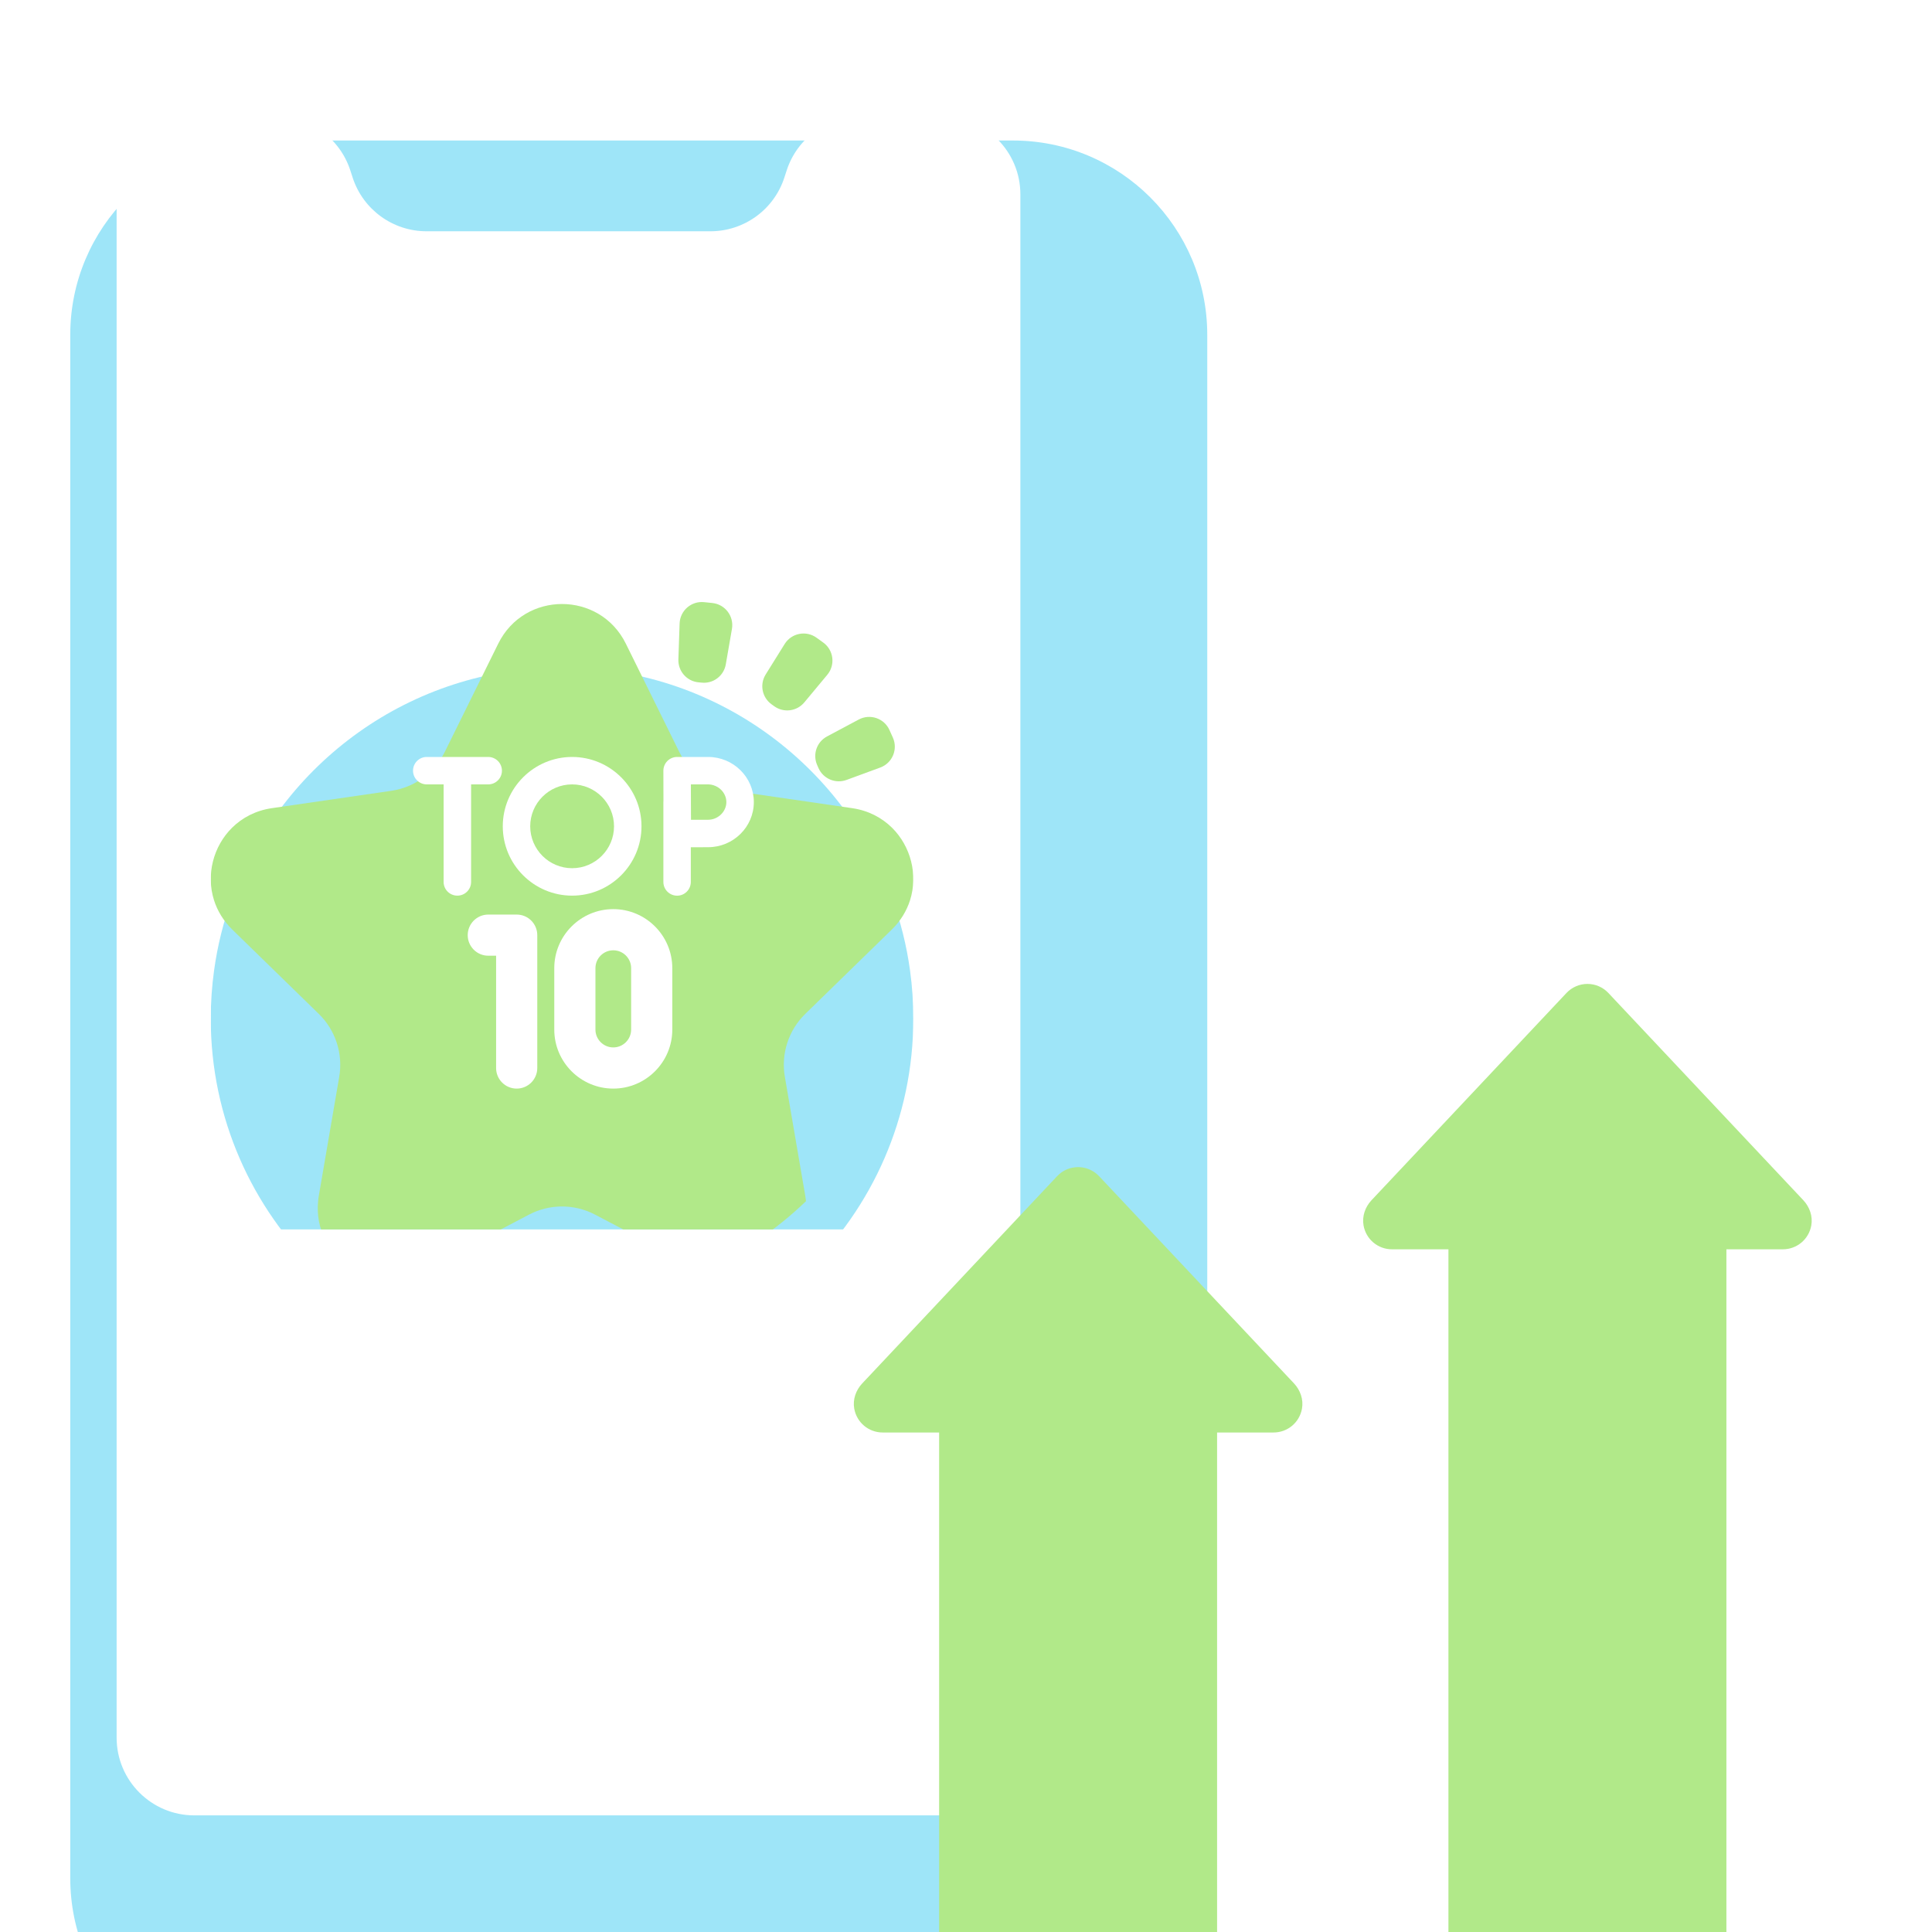<svg width="55" height="55" viewBox="0 0 55 55" fill="none" xmlns="http://www.w3.org/2000/svg">
<g filter="url(#filter0_i_2481_17391)">
<path d="M26.835 55H5.533C2.477 55 0 52.523 0 49.467V5.533C0 2.477 2.477 0 5.533 0H26.835C29.891 0 32.368 2.477 32.368 5.533V49.467C32.368 52.523 29.891 55 26.835 55Z" fill="#9EE5F8"/>
</g>
<path d="M26.835 3.32H24.501C23.542 3.32 22.692 3.937 22.396 4.849L22.329 5.055C22.033 5.967 21.183 6.584 20.224 6.584H12.144C11.185 6.584 10.335 5.967 10.039 5.055L9.972 4.849C9.676 3.937 8.826 3.32 7.867 3.32H5.533C4.311 3.32 3.32 4.311 3.32 5.533V49.467C3.32 50.689 4.311 51.68 5.533 51.68H26.835C28.057 51.68 29.048 50.689 29.048 49.467V5.533C29.048 4.311 28.057 3.32 26.835 3.32Z" fill="white"/>
<path d="M14.759 35.109C14.546 35.109 14.334 35.028 14.172 34.866L11.712 32.406C11.388 32.082 11.388 31.557 11.712 31.233C12.037 30.909 12.562 30.909 12.886 31.233L14.759 33.105L20.166 27.698C20.49 27.374 21.015 27.374 21.339 27.698C21.664 28.023 21.664 28.548 21.339 28.872L15.345 34.866C15.184 35.028 14.971 35.109 14.759 35.109Z" fill="white"/>
<g filter="url(#filter1_i_2481_17391)">
<path d="M36.838 37.383L31.288 31.483C31.054 31.235 30.68 31.149 30.344 31.302C30.247 31.346 30.162 31.412 30.088 31.49L24.546 37.383C24.365 37.575 24.272 37.84 24.318 38.099C24.39 38.503 24.736 38.78 25.126 38.78H26.735V52.215V55H34.648V52.215V38.78H36.257C36.647 38.78 36.993 38.503 37.065 38.1C37.111 37.84 37.018 37.575 36.838 37.383Z" fill="#B1E989"/>
</g>
<g filter="url(#filter2_i_2481_17391)">
<path d="M51.337 32.168L45.787 26.268C45.633 26.104 45.417 26.01 45.191 26.01C44.965 26.01 44.749 26.104 44.594 26.268L39.044 32.168C38.864 32.36 38.771 32.625 38.817 32.885C38.889 33.288 39.235 33.565 39.625 33.565H41.234V52.215V55H49.147V52.215V33.565H50.756C51.146 33.565 51.492 33.288 51.564 32.885C51.61 32.625 51.517 32.36 51.337 32.168Z" fill="#B1E989"/>
</g>
<g clip-path="url(#clip0_2481_17391)">
<g filter="url(#filter3_i_2481_17391)">
<path d="M26 25C26 27.825 24.828 30.377 22.945 32.195C22.399 32.722 20.322 31.311 19.668 31.703C19.297 31.926 20.382 34.002 19.982 34.176H19.981C18.761 34.706 17.415 35 16 35C14.586 35 13.239 34.706 12.02 34.176C10.914 33.696 9.911 33.021 9.056 32.195C7.172 30.377 6 27.825 6 25C6 24.535 6.032 24.077 6.094 23.629C6.192 22.913 6.366 22.223 6.607 21.564C8.008 17.734 11.685 15 16 15C20.316 15 23.993 17.734 25.394 21.564C25.635 22.223 25.809 22.913 25.907 23.629C25.969 24.077 26 24.535 26 25Z" fill="#9EE5F8"/>
</g>
<g filter="url(#filter4_i_2481_17391)">
<path d="M25.907 23.628C25.811 23.929 25.64 24.216 25.386 24.464L22.926 26.862C22.448 27.327 22.23 27.998 22.343 28.655L22.924 32.041C22.933 32.093 22.939 32.144 22.945 32.195C22.089 33.021 21.087 33.696 19.981 34.176L16.943 32.579C16.353 32.268 15.647 32.268 15.057 32.579L12.019 34.176L12.016 34.177C10.576 34.934 8.901 33.773 9.056 32.195C9.061 32.144 9.067 32.093 9.076 32.041L9.657 28.655C9.77 27.998 9.552 27.327 9.074 26.862L6.614 24.464C6.36 24.216 6.189 23.929 6.093 23.628C5.862 22.901 6.072 22.093 6.606 21.564C6.895 21.279 7.278 21.074 7.738 21.007L11.137 20.513C11.797 20.418 12.367 20.003 12.662 19.405L14.183 16.325C14.926 14.818 17.074 14.818 17.817 16.325L19.337 19.405C19.633 20.003 20.203 20.418 20.863 20.513L24.262 21.007C24.722 21.074 25.105 21.279 25.394 21.564C25.928 22.093 26.138 22.901 25.907 23.628Z" fill="#B1E989"/>
</g>
<path d="M14.709 30.99C14.385 30.99 14.123 30.728 14.123 30.404V27.207H13.9C13.577 27.207 13.315 26.945 13.315 26.622C13.315 26.298 13.577 26.036 13.9 26.036H14.709C15.033 26.036 15.295 26.298 15.295 26.622V30.404C15.295 30.728 15.033 30.99 14.709 30.99Z" fill="white"/>
<path d="M17.459 30.99C16.533 30.99 15.779 30.237 15.779 29.31V27.561C15.779 26.635 16.533 25.881 17.459 25.881C18.385 25.881 19.139 26.635 19.139 27.561V29.31C19.139 30.237 18.385 30.99 17.459 30.99ZM17.459 27.053C17.179 27.053 16.951 27.281 16.951 27.561V29.31C16.951 29.59 17.179 29.818 17.459 29.818C17.739 29.818 17.967 29.59 17.967 29.31V27.561C17.967 27.281 17.739 27.053 17.459 27.053Z" fill="white"/>
<path d="M13.898 21.549H12.149C11.933 21.549 11.758 21.724 11.758 21.94C11.758 22.155 11.933 22.33 12.149 22.33H12.629V25.107C12.629 25.323 12.804 25.497 13.02 25.497C13.236 25.497 13.411 25.323 13.411 25.107V22.33H13.898C14.114 22.33 14.289 22.155 14.289 21.94C14.289 21.724 14.114 21.549 13.898 21.549Z" fill="white"/>
<path d="M20.158 21.549H19.276C19.172 21.549 19.073 21.59 18.999 21.664C18.926 21.737 18.885 21.837 18.885 21.941C18.885 21.941 18.887 22.551 18.887 22.793C18.886 22.806 18.885 22.82 18.885 22.834V25.107C18.885 25.323 19.06 25.498 19.276 25.498C19.492 25.498 19.666 25.323 19.666 25.107V24.12C19.846 24.119 20.044 24.118 20.158 24.118C20.876 24.118 21.46 23.542 21.46 22.834C21.46 22.125 20.876 21.549 20.158 21.549ZM20.158 23.337C20.045 23.337 19.849 23.337 19.671 23.338C19.67 23.154 19.669 22.949 19.669 22.834C19.669 22.735 19.668 22.523 19.668 22.33H20.158C20.44 22.33 20.678 22.561 20.678 22.834C20.678 23.106 20.44 23.337 20.158 23.337Z" fill="white"/>
<path d="M16.287 21.549C15.199 21.549 14.313 22.435 14.313 23.523C14.313 24.612 15.199 25.497 16.287 25.497C17.376 25.497 18.262 24.612 18.262 23.523C18.262 22.435 17.376 21.549 16.287 21.549ZM16.287 24.716C15.629 24.716 15.094 24.181 15.094 23.523C15.094 22.866 15.629 22.33 16.287 22.33C16.945 22.33 17.48 22.866 17.48 23.523C17.48 24.181 16.945 24.716 16.287 24.716Z" fill="white"/>
<g filter="url(#filter5_i_2481_17391)">
<path d="M19.88 17.424L19.974 17.433C20.305 17.468 20.606 17.24 20.662 16.912L20.837 15.903C20.899 15.542 20.643 15.204 20.278 15.166L20.045 15.142C19.68 15.104 19.36 15.383 19.347 15.75L19.312 16.773C19.301 17.105 19.549 17.39 19.88 17.424Z" fill="#B1E989"/>
</g>
<g filter="url(#filter6_i_2481_17391)">
<path d="M21.963 18.049L22.039 18.104C22.309 18.299 22.683 18.252 22.896 17.997L23.551 17.21C23.786 16.929 23.733 16.507 23.436 16.292L23.246 16.155C22.949 15.94 22.532 16.022 22.338 16.333L21.797 17.201C21.621 17.483 21.693 17.854 21.963 18.049Z" fill="#B1E989"/>
</g>
<g filter="url(#filter7_i_2481_17391)">
<path d="M23.264 19.782L23.302 19.868C23.438 20.172 23.786 20.318 24.099 20.203L25.059 19.85C25.403 19.724 25.568 19.332 25.418 18.997L25.322 18.784C25.173 18.449 24.771 18.311 24.447 18.483L23.544 18.965C23.25 19.121 23.128 19.478 23.264 19.782Z" fill="#B1E989"/>
</g>
</g>
<defs>
<filter id="filter0_i_2481_17391" x="0" y="0" width="34.368" height="59" filterUnits="userSpaceOnUse" color-interpolation-filters="sRGB">
<feFlood flood-opacity="0" result="BackgroundImageFix"/>
<feBlend mode="normal" in="SourceGraphic" in2="BackgroundImageFix" result="shape"/>
<feColorMatrix in="SourceAlpha" type="matrix" values="0 0 0 0 0 0 0 0 0 0 0 0 0 0 0 0 0 0 127 0" result="hardAlpha"/>
<feOffset dx="2" dy="4"/>
<feGaussianBlur stdDeviation="2"/>
<feComposite in2="hardAlpha" operator="arithmetic" k2="-1" k3="1"/>
<feColorMatrix type="matrix" values="0 0 0 0 0.725 0 0 0 0 0.941 0 0 0 0 1 0 0 0 1 0"/>
<feBlend mode="normal" in2="shape" result="effect1_innerShadow_2481_17391"/>
</filter>
<filter id="filter1_i_2481_17391" x="24.307" y="31.225" width="12.77" height="25.775" filterUnits="userSpaceOnUse" color-interpolation-filters="sRGB">
<feFlood flood-opacity="0" result="BackgroundImageFix"/>
<feBlend mode="normal" in="SourceGraphic" in2="BackgroundImageFix" result="shape"/>
<feColorMatrix in="SourceAlpha" type="matrix" values="0 0 0 0 0 0 0 0 0 0 0 0 0 0 0 0 0 0 127 0" result="hardAlpha"/>
<feOffset dy="2"/>
<feGaussianBlur stdDeviation="1"/>
<feComposite in2="hardAlpha" operator="arithmetic" k2="-1" k3="1"/>
<feColorMatrix type="matrix" values="0 0 0 0 0.847 0 0 0 0 1 0 0 0 0 0.738 0 0 0 1 0"/>
<feBlend mode="normal" in2="shape" result="effect1_innerShadow_2481_17391"/>
</filter>
<filter id="filter2_i_2481_17391" x="38.806" y="26.01" width="12.77" height="30.99" filterUnits="userSpaceOnUse" color-interpolation-filters="sRGB">
<feFlood flood-opacity="0" result="BackgroundImageFix"/>
<feBlend mode="normal" in="SourceGraphic" in2="BackgroundImageFix" result="shape"/>
<feColorMatrix in="SourceAlpha" type="matrix" values="0 0 0 0 0 0 0 0 0 0 0 0 0 0 0 0 0 0 127 0" result="hardAlpha"/>
<feOffset dy="2"/>
<feGaussianBlur stdDeviation="1"/>
<feComposite in2="hardAlpha" operator="arithmetic" k2="-1" k3="1"/>
<feColorMatrix type="matrix" values="0 0 0 0 0.847 0 0 0 0 1 0 0 0 0 0.738 0 0 0 1 0"/>
<feBlend mode="normal" in2="shape" result="effect1_innerShadow_2481_17391"/>
</filter>
<filter id="filter3_i_2481_17391" x="6" y="15" width="20" height="23" filterUnits="userSpaceOnUse" color-interpolation-filters="sRGB">
<feFlood flood-opacity="0" result="BackgroundImageFix"/>
<feBlend mode="normal" in="SourceGraphic" in2="BackgroundImageFix" result="shape"/>
<feColorMatrix in="SourceAlpha" type="matrix" values="0 0 0 0 0 0 0 0 0 0 0 0 0 0 0 0 0 0 127 0" result="hardAlpha"/>
<feOffset dy="4"/>
<feGaussianBlur stdDeviation="1.5"/>
<feComposite in2="hardAlpha" operator="arithmetic" k2="-1" k3="1"/>
<feColorMatrix type="matrix" values="0 0 0 0 0.725 0 0 0 0 0.941 0 0 0 0 1 0 0 0 0.6 0"/>
<feBlend mode="normal" in2="shape" result="effect1_innerShadow_2481_17391"/>
</filter>
<filter id="filter4_i_2481_17391" x="6" y="15.195" width="20" height="21.22" filterUnits="userSpaceOnUse" color-interpolation-filters="sRGB">
<feFlood flood-opacity="0" result="BackgroundImageFix"/>
<feBlend mode="normal" in="SourceGraphic" in2="BackgroundImageFix" result="shape"/>
<feColorMatrix in="SourceAlpha" type="matrix" values="0 0 0 0 0 0 0 0 0 0 0 0 0 0 0 0 0 0 127 0" result="hardAlpha"/>
<feOffset dy="2"/>
<feGaussianBlur stdDeviation="1"/>
<feComposite in2="hardAlpha" operator="arithmetic" k2="-1" k3="1"/>
<feColorMatrix type="matrix" values="0 0 0 0 0.847 0 0 0 0 1 0 0 0 0 0.737 0 0 0 0.8 0"/>
<feBlend mode="normal" in2="shape" result="effect1_innerShadow_2481_17391"/>
</filter>
<filter id="filter5_i_2481_17391" x="19.312" y="15.139" width="1.534" height="4.298" filterUnits="userSpaceOnUse" color-interpolation-filters="sRGB">
<feFlood flood-opacity="0" result="BackgroundImageFix"/>
<feBlend mode="normal" in="SourceGraphic" in2="BackgroundImageFix" result="shape"/>
<feColorMatrix in="SourceAlpha" type="matrix" values="0 0 0 0 0 0 0 0 0 0 0 0 0 0 0 0 0 0 127 0" result="hardAlpha"/>
<feOffset dy="2"/>
<feGaussianBlur stdDeviation="1"/>
<feComposite in2="hardAlpha" operator="arithmetic" k2="-1" k3="1"/>
<feColorMatrix type="matrix" values="0 0 0 0 0.847 0 0 0 0 1 0 0 0 0 0.737 0 0 0 0.8 0"/>
<feBlend mode="normal" in2="shape" result="effect1_innerShadow_2481_17391"/>
</filter>
<filter id="filter6_i_2481_17391" x="21.701" y="16.035" width="1.998" height="4.189" filterUnits="userSpaceOnUse" color-interpolation-filters="sRGB">
<feFlood flood-opacity="0" result="BackgroundImageFix"/>
<feBlend mode="normal" in="SourceGraphic" in2="BackgroundImageFix" result="shape"/>
<feColorMatrix in="SourceAlpha" type="matrix" values="0 0 0 0 0 0 0 0 0 0 0 0 0 0 0 0 0 0 127 0" result="hardAlpha"/>
<feOffset dy="2"/>
<feGaussianBlur stdDeviation="1"/>
<feComposite in2="hardAlpha" operator="arithmetic" k2="-1" k3="1"/>
<feColorMatrix type="matrix" values="0 0 0 0 0.847 0 0 0 0 1 0 0 0 0 0.737 0 0 0 0.8 0"/>
<feBlend mode="normal" in2="shape" result="effect1_innerShadow_2481_17391"/>
</filter>
<filter id="filter7_i_2481_17391" x="23.209" y="18.409" width="2.265" height="3.833" filterUnits="userSpaceOnUse" color-interpolation-filters="sRGB">
<feFlood flood-opacity="0" result="BackgroundImageFix"/>
<feBlend mode="normal" in="SourceGraphic" in2="BackgroundImageFix" result="shape"/>
<feColorMatrix in="SourceAlpha" type="matrix" values="0 0 0 0 0 0 0 0 0 0 0 0 0 0 0 0 0 0 127 0" result="hardAlpha"/>
<feOffset dy="2"/>
<feGaussianBlur stdDeviation="1"/>
<feComposite in2="hardAlpha" operator="arithmetic" k2="-1" k3="1"/>
<feColorMatrix type="matrix" values="0 0 0 0 0.847 0 0 0 0 1 0 0 0 0 0.737 0 0 0 0.8 0"/>
<feBlend mode="normal" in2="shape" result="effect1_innerShadow_2481_17391"/>
</filter>
<clipPath id="clip0_2481_17391">
<rect width="20" height="20" fill="white" transform="translate(6 15)"/>
</clipPath>
</defs>
</svg>
